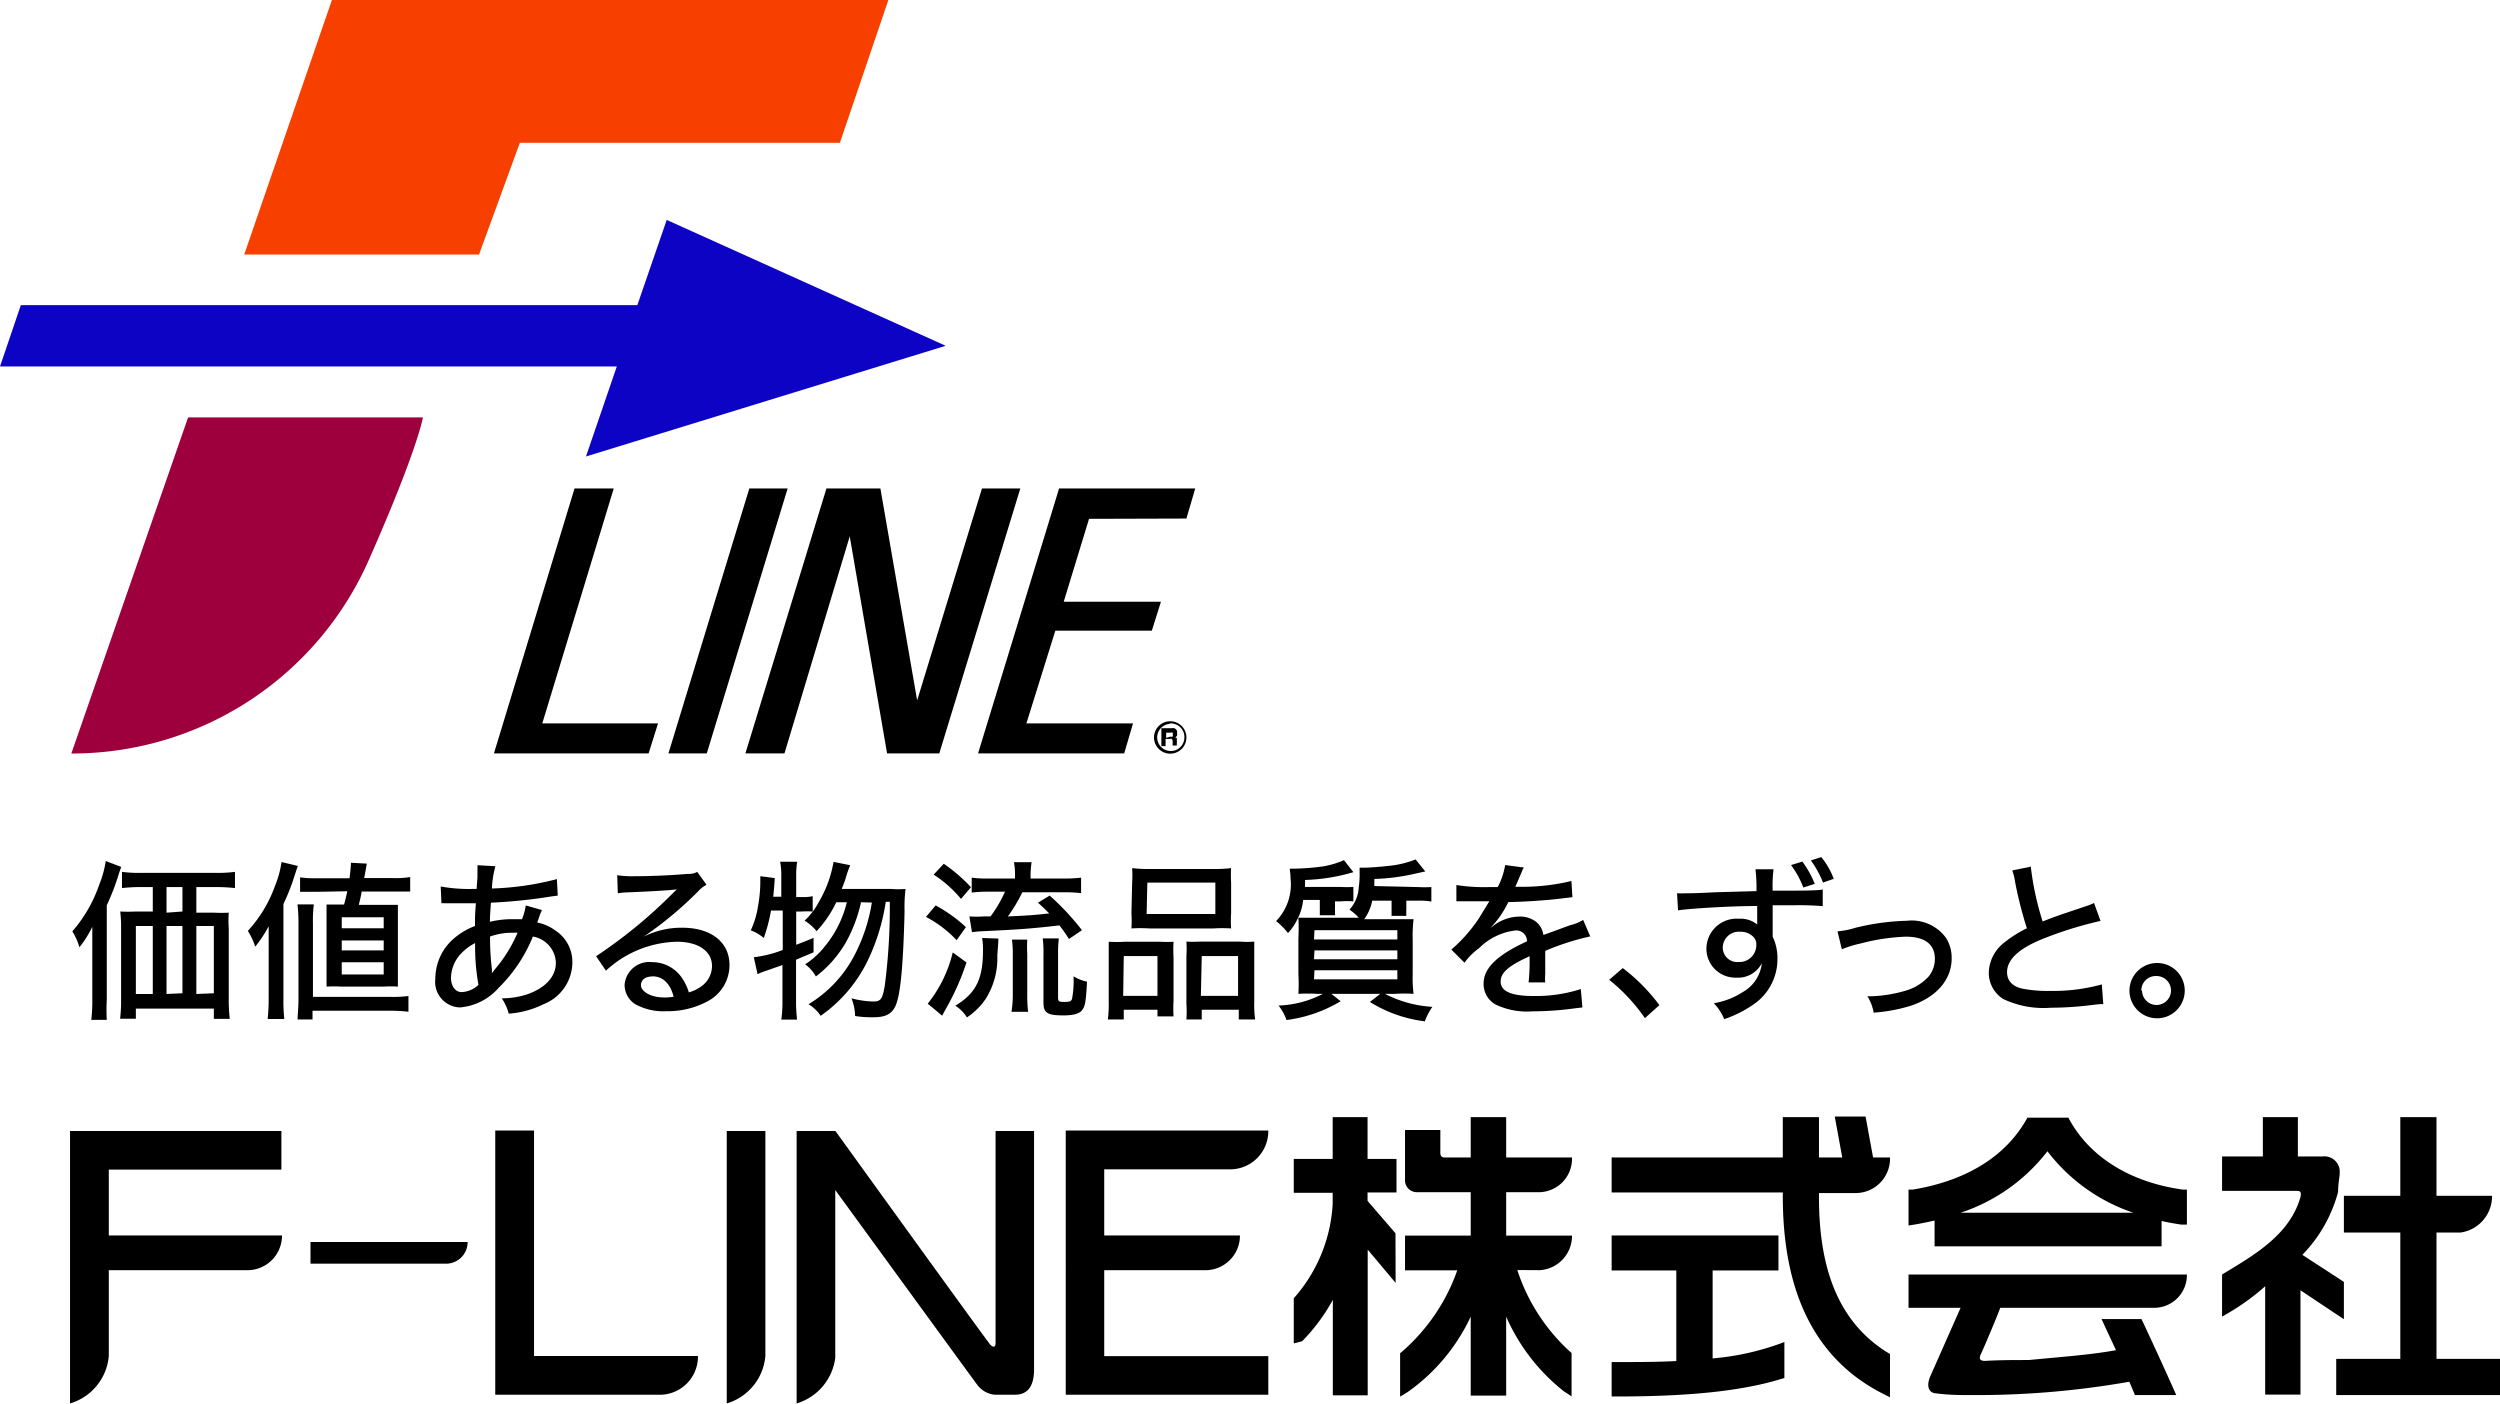 <svg xmlns="http://www.w3.org/2000/svg" viewBox="0 0 172.79 97.03"><defs><style>.cls-1{fill:#9e003d;}.cls-2{fill:#f74000;}.cls-3{fill:#0c03c4;}</style></defs><g id="レイヤー_2" data-name="レイヤー 2"><g id="エレメント"><path d="M21.46,85.84v1.5h9.32a1.49,1.49,0,0,0,1.54-1.5Z"/><path d="M52.9,78.17H50.23V97a3.75,3.75,0,0,0,2.67-3.29Z"/><path d="M19.45,80.84V78.17H4.84V97a3.75,3.75,0,0,0,2.68-3.29V87.79H17a2.39,2.39,0,0,0,2.49-2.4H7.52V80.84Z"/><path d="M36.91,93.72h0V78.14H34.23V96.4H45.64a2.64,2.64,0,0,0,2.6-2.68Z"/><path d="M68.81,78.17V92.83c0,.23-.12.37-.37.1s-10.7-14.76-10.7-14.76H55.06V97a3.79,3.79,0,0,0,2.67-3.15h0V82.25s9.69,13.31,9.82,13.47a1.7,1.7,0,0,0,1.22.68h1.36c1,0,1.34-.72,1.34-1.76V78.17Z"/><path d="M76.32,87.79h6.89a2.39,2.39,0,0,0,2.49-2.4H76.32V80.82h8.74a2.64,2.64,0,0,0,2.6-2.68h-14V96.4h14V93.73H76.32Z"/><path d="M118.37,93.89V87.81h4.55V85.39H111.39v2.42h4.47v6.26c-1.31.07-2.69.07-4.13.07h-.34v2.38h.34c5.09,0,8.7-.39,11.37-1.21l.23-.07V92.75l-.45.17A18.31,18.31,0,0,1,118.37,93.89Z"/><path d="M125.72,82.76v-.3h2.55A2.38,2.38,0,0,0,130.63,80h-1.17l-.52-2.83h-2.13l.52,2.83h-1.61V77.21h-2.5V80H111.39v2.42h11.83v.26c0,6.79,2.32,11.31,6.92,13.65l.49.25v-3l-.16-.09C127.28,91.51,125.72,88.06,125.72,82.76Z"/><path d="M168.4,93.92V85.19h1.65a2.53,2.53,0,0,0,2.19-2.54H168.4V77.21h-2.5v5.44H162v2.54h3.9v8.73h-4.43v2.5h11.32v-2.5Z"/><path d="M162,88.6l-2.87-1.87a9.87,9.87,0,0,0,2.47-4.35c0-.6.11-1,.11-1.3a1.06,1.06,0,0,0-1.19-1.15h-1.7V77.21h-2.42v2.72h-2.82v2.38h5.19c.23,0,.3.11.23.42-.72,2.58-3.17,4-5.26,5.26l-.16.1V91l.5-.29a15.47,15.47,0,0,0,2.48-1.81v7.49H159V89.18l3,2Z"/><path d="M96.45,85.24,94.52,83v-.58h2V80.1h-2V77.21H92.11V80.1H89.42v2.34h2.69v.77a10.7,10.7,0,0,1-2.6,6.42l-.09.1v3.12L90,92.7a13,13,0,0,0,2.12-2.86v6.6h2.41V86.37l1.93,2.3Z"/><path d="M106.42,87.79h0a2.37,2.37,0,0,0,2.23-2.39H104.1v-3h2.32A2.31,2.31,0,0,0,108.65,80H104.1V77.21h-2.45V80H99.84c-.19,0-.29-.11-.29-.31V78.1H97.11v3.41a.82.82,0,0,0,.82.89h3.72v3H97.11v2.4h3.61a13.22,13.22,0,0,1-3.83,5.63l-.12.1v3l.51-.31A13.17,13.17,0,0,0,101.65,91v5.46h2.45V91a13.45,13.45,0,0,0,4,5.17l.52.34v-3l-.12-.1a13.14,13.14,0,0,1-3.63-5.63Z"/><path d="M133.71,84.36v1.78H149.4V84.39c.44.1.9.18,1.36.25l.39,0V82.22l-.29,0c-3.58-.5-6.36-2.2-7.81-4.8l-.09-.17h-2.83l-.1.17c-1.46,2.54-4.17,4.2-7.83,4.8l-.29,0V84.7l.4-.06C132.79,84.56,133.25,84.46,133.71,84.36Zm1.8-.54a12.54,12.54,0,0,0,6-4.25,12.46,12.46,0,0,0,5.94,4.25Z"/><path d="M138.25,90.39h10.67a2.26,2.26,0,0,0,2.23-2.3H131.91v2.3h3.6c-.36.8-1.81,4.1-2.07,4.67-.33.73-.13,1.15.26,1.23a15.16,15.16,0,0,0,2,.13h.34a60.81,60.81,0,0,0,11.13-.92l.39.92,2.85,0c-.18-.44-1.62-3.61-2.4-5.25h-2.76c.46,1,.82,1.76,1,2.15-1,.18-2.06.31-3.56.45L140.2,94c-1,0-2,0-3,.06-.4,0-.43-.19-.28-.49S138,91.07,138.25,90.39Z"/><path d="M6.38,65.4c0-.53,0-.76,0-1.34a7.44,7.44,0,0,1-.89,1.41A4.55,4.55,0,0,0,5,64.37a9.67,9.67,0,0,0,1.86-3.23,7.14,7.14,0,0,0,.45-1.63l1.07.41c-.1.25-.12.34-.22.65a16.59,16.59,0,0,1-.78,2V69.1a12.72,12.72,0,0,0,0,1.39H6.31a11.45,11.45,0,0,0,.07-1.4Zm3.37-4.09a11.94,11.94,0,0,0-1.32.07V60.26a9,9,0,0,0,1.32.07h5.13a9.31,9.31,0,0,0,1.36-.07v1.12a11.86,11.86,0,0,0-1.33-.07H13.57v1.77h1.24a9.6,9.6,0,0,0,1,0,7.71,7.71,0,0,0,0,1.07V69a11.92,11.92,0,0,0,.07,1.42h-1.1v-.71H9.39v.7H8.3a10.19,10.19,0,0,0,.07-1.28V64.15A8.94,8.94,0,0,0,8.31,63a10.59,10.59,0,0,0,1.08,0h1.17V61.31ZM9.39,64v4.7h1.17V64Zm3.22-1V61.31h-1.1v1.77Zm0,5.65V64h-1.1v4.7Zm2.17,0V64H13.57v4.7Z"/><path d="M18.57,65.36c0-.49,0-.78,0-1.34a8.83,8.83,0,0,1-.93,1.41,4.74,4.74,0,0,0-.51-1.09A9.14,9.14,0,0,0,19,61.25a7.1,7.1,0,0,0,.46-1.67l1.12.27-.35,1.07a14.94,14.94,0,0,1-.64,1.56v6.57a11.3,11.3,0,0,0,.06,1.38H18.5a13.73,13.73,0,0,0,.07-1.4Zm2,5.1c0-.4.06-.75.06-1.46V63.8a11,11,0,0,0-.07-1.29h1.13a9.16,9.16,0,0,0-.06,1.31V68.9h5.34a8.48,8.48,0,0,0,1.26-.06v1.09a9.66,9.66,0,0,0-1.28-.07H21.6v.6Zm1.27-8.82c-.48,0-.73,0-1.1,0v-1a7.46,7.46,0,0,0,1.2.06h2.22c.05-.45.07-.58.1-1.07l1.09.06c-.07.43-.08.48-.18,1h2a6.47,6.47,0,0,0,1.18-.07v1c-.36,0-.68,0-1.07,0H25c-.07.38-.07.38-.2.92H26.5c.51,0,.74,0,1,0,0,.34,0,.57,0,1.13v3.52c0,.48,0,.68,0,1a9.22,9.22,0,0,0-1,0H23.57a8.79,8.79,0,0,0-1,0c0-.3,0-.59,0-1V63.52c0-.79,0-.79,0-1l1,0h.21c.12-.44.15-.57.22-.92Zm1.78,2.52h2.9V63.4h-2.9Zm0,1.53h2.9V65h-2.9Zm0,1.66h2.9v-.84h-2.9Z"/><path d="M30.46,61.27a10.9,10.9,0,0,0,2.22.17h.26l.06-.78c0-.14,0-.54,0-.67a1.49,1.49,0,0,0,0-.19l1.24.07A6.82,6.82,0,0,0,34,61.41a20,20,0,0,0,4.49-.65l.06,1.14-.45.06a36.24,36.24,0,0,1-4.17.43c-.06.87-.06.87-.07,1.32a6.68,6.68,0,0,1,1.56-.18h.66a4.28,4.28,0,0,0,.26-.95l1.12.32a4.09,4.09,0,0,0-.18.43c-.08.25-.1.29-.15.43a3.13,3.13,0,0,1,1.25.55,2.59,2.59,0,0,1,1.18,2.24,3.13,3.13,0,0,1-2,2.86,6.45,6.45,0,0,1-2.4.65A3.36,3.36,0,0,0,34.68,69a5.67,5.67,0,0,0,1.74-.27c1.27-.44,2-1.22,2-2.2a1.91,1.91,0,0,0-1.59-1.8,10.43,10.43,0,0,1-2.36,3.54,4,4,0,0,1-2.69,1.36,1.77,1.77,0,0,1-1.69-2A3.66,3.66,0,0,1,31.22,65,4.89,4.89,0,0,1,32.83,64c0-.71,0-.71.06-1.57h-.38c-.22,0-.43,0-.77,0l-1,0a1.16,1.16,0,0,0-.23,0ZM31.78,66a2.53,2.53,0,0,0-.61,1.57c0,.57.29,1,.73,1a1.82,1.82,0,0,0,1.17-.5,14.68,14.68,0,0,1-.23-2.89A3.71,3.71,0,0,0,31.78,66ZM34,67c0,.1,0,.1,0,.16a.28.28,0,0,0,0,.1L34.2,67a9.8,9.8,0,0,0,1.57-2.53,1.72,1.72,0,0,0-.31,0,4.38,4.38,0,0,0-1.59.26A18.05,18.05,0,0,0,34,67Z"/><path d="M42.66,60.49a6.87,6.87,0,0,0,1.25.07c1.07,0,2.47-.06,3.62-.16a1.19,1.19,0,0,0,.66-.14l.64.89a2.26,2.26,0,0,0-.6.48,25.94,25.94,0,0,1-3.74,3.11l0,0a5.77,5.77,0,0,1,2.66-.62c2,0,3.27,1,3.27,2.58a2.83,2.83,0,0,1-1.58,2.54,5.8,5.8,0,0,1-2.78.65,4,4,0,0,1-2.18-.5,1.59,1.59,0,0,1-.71-1.33,1.71,1.71,0,0,1,1.9-1.56,2.48,2.48,0,0,1,2,1,3.56,3.56,0,0,1,.54,1.09,2.77,2.77,0,0,0,.88-.43,1.72,1.72,0,0,0,.72-1.4c0-1-.92-1.67-2.42-1.67a7.44,7.44,0,0,0-4.91,2l-.68-1a33.76,33.76,0,0,0,5.37-4.42,1.89,1.89,0,0,0,.2-.2h0c-.43.06-1.69.14-3.48.21a5.11,5.11,0,0,0-.59.06Zm2.43,7c-.48,0-.79.23-.79.61s.6.84,1.59.84a3.61,3.61,0,0,0,.67-.05C46.33,68,45.83,67.48,45.09,67.48Z"/><path d="M53.29,62.93a11.78,11.78,0,0,1-.5,1.9,3,3,0,0,0-.9-.53,6,6,0,0,0,.5-1.66A9.64,9.64,0,0,0,52.55,61c0-.16,0-.25,0-.44l1,.13c-.05.74-.09,1.17-.11,1.29H54V60.56a5.05,5.05,0,0,0-.08-1h1.18a5.63,5.63,0,0,0-.07,1V62h.39a2.91,2.91,0,0,0,.75-.06V63a6.17,6.17,0,0,0-.75,0h-.39V65.3c.49-.19.66-.25,1.2-.48v1l-1.21.51v2.84a11,11,0,0,0,.07,1.3H54a8.55,8.55,0,0,0,.08-1.3V66.7l-1.11.39a4.57,4.57,0,0,0-.61.24l-.26-1.17a8.2,8.2,0,0,0,2-.5V62.93Zm6.22-.57a10.13,10.13,0,0,1-1,2.69,7.92,7.92,0,0,1-2.12,2.44,2.61,2.61,0,0,0-.74-.84A5.58,5.58,0,0,0,57,65.42a7.61,7.61,0,0,0,1.53-3.06H57.8a7.92,7.92,0,0,1-1.36,2,3.28,3.28,0,0,0-.83-.73,4.75,4.75,0,0,0,1-1.32,8,8,0,0,0,1-2.74l1.15.23a9.73,9.73,0,0,0-.34,1c-.08.23-.15.39-.24.64h3.41a6,6,0,0,0,1,0,10.09,10.09,0,0,0-.07,1.56c-.09,3.69-.28,5.69-.6,6.46-.25.61-.69.85-1.56.85-.27,0-.77,0-1.26-.09A3.41,3.41,0,0,0,58.85,69a6.51,6.51,0,0,0,1.51.22c.52,0,.63-.17.79-1.08a41.94,41.94,0,0,0,.35-5.81h-.28a14.13,14.13,0,0,1-1.35,4.27,9.94,9.94,0,0,1-3.15,3.61,2.58,2.58,0,0,0-.84-.8A8.59,8.59,0,0,0,59.07,66a12,12,0,0,0,1.19-3.62Z"/><path d="M64.67,62.58a10.12,10.12,0,0,1,2.09,1.5l-.64.9A8.25,8.25,0,0,0,64,63.37Zm2.13,3.94a17.05,17.05,0,0,1-1.31,3l-.24.43-.13.25-1-.83a9.05,9.05,0,0,0,1.73-3.54ZM65.23,59.7a11.51,11.51,0,0,1,1.88,1.62l-.69.81a8.2,8.2,0,0,0-1.89-1.68ZM69,64.87c0,.26,0,.26-.07,1.15a5.28,5.28,0,0,1-.79,3,4.74,4.74,0,0,1-1.31,1.3,2.58,2.58,0,0,0-.8-.81c1.43-.87,1.91-1.84,1.91-3.83a4.41,4.41,0,0,0-.06-.85Zm4.48-4.15a9.66,9.66,0,0,0,1.24-.06v1.07a9.81,9.81,0,0,0-1.23-.06H70.66a11,11,0,0,1-1,1.67c1.32-.06,1.73-.08,2.86-.21-.24-.23-.38-.38-.78-.74l.81-.49a17.6,17.6,0,0,1,2.23,2.39l-.9.61a9.4,9.4,0,0,0-.66-.94c-1.93.22-2.69.28-5.28.4a7.4,7.4,0,0,0-.76.07L67,63.34a7.91,7.91,0,0,0,1,0h.46a8.6,8.6,0,0,0,1-1.71h-1.1a10,10,0,0,0-1.2.06V60.66a7.75,7.75,0,0,0,1.21.06h1.78v-.13a4.44,4.44,0,0,0-.07-1H71.3a6,6,0,0,0-.07,1v.13Zm-3.57,9.21A7.37,7.37,0,0,0,70,68.81V65.94a6.81,6.81,0,0,0-.06-1H71a9.21,9.21,0,0,0,0,1v2.87a8.35,8.35,0,0,0,.06,1.12Zm3.22-1c0,.28.05.32.44.32s.49-.06.53-.24a6.83,6.83,0,0,0,.1-1.53,3,3,0,0,0,.93.37c-.07,1.35-.13,1.67-.31,1.93s-.55.4-1.32.4c-1.13,0-1.38-.17-1.38-.91V66a7.87,7.87,0,0,0-.05-1.14h1.11a9.21,9.21,0,0,0-.05,1.11Z"/><path d="M76.63,66.22c0-.43,0-.79,0-1.13a9.2,9.2,0,0,0,1.12,0h2.44a8.42,8.42,0,0,0,.92,0,8.74,8.74,0,0,0,0,1.06v3a10,10,0,0,0,0,1.1H80v-.46H77.67v.67h-1.1a8.17,8.17,0,0,0,.06-1.26Zm1,2.61H80V66.08H77.67ZM78.25,61a8,8,0,0,0,0-1,9.38,9.38,0,0,0,1.34.06h4.21A8.81,8.81,0,0,0,85.09,60a7.61,7.61,0,0,0,0,1v2.1a8.07,8.07,0,0,0,0,1.07,9.86,9.86,0,0,0-1.23,0H79.43a9.76,9.76,0,0,0-1.23,0,8.47,8.47,0,0,0,0-1.06Zm1,2.17H84V61H79.3ZM82,66.08a7.5,7.5,0,0,0,0-1,8.42,8.42,0,0,0,.92,0h2.77a7,7,0,0,0,1,0c0,.33,0,.64,0,1.13v3a7.43,7.43,0,0,0,.06,1.25H85.62v-.67H83.06v.67H82a8.28,8.28,0,0,0,0-1.1Zm1,2.75h2.57V66.08H83.06Z"/><path d="M90.07,62.2a3.67,3.67,0,0,1-.38,1.29,3.72,3.72,0,0,1-.67,1,5,5,0,0,0-.82-.83,3.64,3.64,0,0,0,1-2.92,5.51,5.51,0,0,0-.06-.7h.25a17,17,0,0,0,2-.15,6,6,0,0,0,1.5-.44l.65.83a13,13,0,0,1-3.34.54c0,.22,0,.29,0,.48h2.44a7.18,7.18,0,0,0,.9,0v1a5.71,5.71,0,0,0-.89,0h-.38v.47a.37.37,0,0,0,0,.13V63c0,.13,0,.15,0,.26H91.22c0-.12,0-.18,0-.27V62.8a.68.68,0,0,0,0-.12V62.2Zm2.59,7a9.63,9.63,0,0,1-3.74,1.3,3.67,3.67,0,0,0-.55-1,7.19,7.19,0,0,0,3.41-1ZM98,61.31a8.15,8.15,0,0,0,.93,0v1a5.05,5.05,0,0,0-.93-.06H97.2v.52a.41.41,0,0,0,0,.1,1.16,1.16,0,0,0,0,.23,1.41,1.41,0,0,0,0,.2H96.18c0-.12,0-.39,0-.51v-.54H94.84a3.21,3.21,0,0,1-.55,1.28h2.09c.57,0,1,0,1.32,0a10.2,10.2,0,0,0-.06,1.46v2.36a8.5,8.5,0,0,0,.06,1.34,10.59,10.59,0,0,0-1.27,0H91a10.71,10.71,0,0,0-1.26,0,12,12,0,0,0,0-1.37V64.88a14,14,0,0,0,0-1.45c.35,0,.73,0,1.26,0h2.91a3.34,3.34,0,0,0-.64-.56,2.45,2.45,0,0,0,.64-1.55,5.63,5.63,0,0,0,.06-1c0-.11,0-.2,0-.35l.34,0c.31,0,1.11-.06,1.62-.12a6.7,6.7,0,0,0,1.91-.45l.67.83-.86.19a14.1,14.1,0,0,1-2.66.33c0,.23,0,.32,0,.49Zm-7.18,3.62h5.76v-.64H90.85Zm0,1.37h5.76v-.61H90.85Zm0,1.39h5.76v-.63H90.85Zm4.71.9a8.24,8.24,0,0,0,3.47,1,4.41,4.41,0,0,0-.52,1,9.28,9.28,0,0,1-3.8-1.34Z"/><path d="M103.52,61.31a5.06,5.06,0,0,0,.51-1.52l1.3.17a.87.87,0,0,0-.14.27l-.37.86-.09.2h.15l.59,0a14.37,14.37,0,0,0,3.14-.4l.07,1.12-.92.11c-.83.1-2.35.21-3.51.23A6.9,6.9,0,0,1,103,64.15v0l.25-.19a3,3,0,0,1,1.79-.61,1.77,1.77,0,0,1,1.15.38,1.39,1.39,0,0,1,.48.89c1-.35,1.6-.59,1.91-.69a2.79,2.79,0,0,0,.84-.35l.49,1.14a17.61,17.61,0,0,0-3.11,1c0,.42,0,.42,0,.63v.56c0,.2,0,.33,0,.41a3.37,3.37,0,0,0,0,.58l-1.15,0a12.8,12.8,0,0,0,.07-1.53v-.28c-1.45.66-2,1.13-2,1.75s.61,1,2.27,1a10.13,10.13,0,0,0,3.27-.48l.11,1.27-.51.06a21.53,21.53,0,0,1-2.94.21,5.06,5.06,0,0,1-2.55-.47,1.62,1.62,0,0,1-.83-1.45c0-1.1,1-2,3-2.92a.74.74,0,0,0-.8-.75,4.27,4.27,0,0,0-2.52,1.23,4.43,4.43,0,0,0-1,1l-.91-.91a10.32,10.32,0,0,0,1.9-2.15l.73-1.19h-.2l-1.15,0-.68,0h-.25l0-1.12a12.4,12.4,0,0,0,2.3.14Z"/><path d="M112.16,66.91a12.8,12.8,0,0,1,2.53,2.56l-1,.9a12.38,12.38,0,0,0-2.47-2.65Z"/><path d="M115.91,61.74a5.25,5.25,0,0,0,.53,0c.33,0,.8,0,2.11-.07l2.85-.08a10.64,10.64,0,0,0-.07-1.51h1.25a9.2,9.2,0,0,0-.06,1.48c2.15,0,3,0,3.46-.08v1.15a18.67,18.67,0,0,0-2-.06l-1.46,0v2.17a3.42,3.42,0,0,1,.33,1.56,3.78,3.78,0,0,1-1.68,3.14,8.06,8.06,0,0,1-2,1,3.39,3.39,0,0,0-.72-1.1,5.27,5.27,0,0,0,2-.77,2.6,2.6,0,0,0,1.32-2,1.84,1.84,0,0,1-1.76,1,2,2,0,0,1-2.07-2,2.09,2.09,0,0,1,2.26-2.07,1.8,1.8,0,0,1,1.25.4,1.24,1.24,0,0,0,0-.15V62.62c-1.88,0-4.72.18-5.47.3Zm3.16,3.75a1,1,0,0,0,1.08,1,1.17,1.17,0,0,0,1.24-1.19.71.71,0,0,0-.24-.58,1.21,1.21,0,0,0-.87-.32A1.11,1.11,0,0,0,119.07,65.49Zm5.5-5.94a6.79,6.79,0,0,1,.86,1.54l-.79.25a6.56,6.56,0,0,0-.85-1.55Zm1.31-.31a5.22,5.22,0,0,1,.86,1.5L126,61a6.91,6.91,0,0,0-.84-1.53Z"/><path d="M127,64.37a5.51,5.51,0,0,0,1.22-.24,16.43,16.43,0,0,1,3.58-.49,2.93,2.93,0,0,1,2.69,1.17,2.53,2.53,0,0,1,.4,1.44c0,1.47-1.07,2.7-2.88,3.28a11.34,11.34,0,0,1-2.51.46,3.14,3.14,0,0,0-.43-1.13h.18a9.38,9.38,0,0,0,2.43-.38,3.45,3.45,0,0,0,1.63-1,1.91,1.91,0,0,0,.42-1.21c0-1-.69-1.53-2-1.53a13.89,13.89,0,0,0-3.09.46,7.91,7.91,0,0,0-1.34.41Z"/><path d="M140.36,59.9a20.12,20.12,0,0,0,.82,3.79c.57-.23.93-.36,1.54-.57l1.58-.53a2.93,2.93,0,0,0,.43-.18l.45,1.24a26.55,26.55,0,0,0-3.76,1.15c-1.81.69-2.7,1.48-2.7,2.39,0,.58.36,1,1.1,1.15a9.58,9.58,0,0,0,1.87.15,12.82,12.82,0,0,0,3.58-.45l.1,1.36c-.25,0-.28,0-.92.08a23.17,23.17,0,0,1-2.7.17,6.51,6.51,0,0,1-3.29-.6,2.13,2.13,0,0,1-1-1.89,2.71,2.71,0,0,1,1.05-2,7.9,7.9,0,0,1,1.58-1,27.84,27.84,0,0,1-.82-3.23,3.81,3.81,0,0,0-.19-.77Z"/><path d="M151,68.46a1.91,1.91,0,1,1-1.91-1.9A1.9,1.9,0,0,1,151,68.46Zm-2.95,0a1,1,0,1,0,1-1A1,1,0,0,0,148,68.46Z"/><path d="M42.42,33.76H39.71L34.14,52.07H44.83L45.48,50h-8Zm9.37,0L46.2,52.07h2.65l5.59-18.31Zm16.08,0L63.39,48.41,60.85,33.76H57.12l-5.6,18.31h2.7l4.51-15,2.58,15h3.61l5.6-18.31ZM82,35.84l.61-2.08H73.2L67.6,52.07H77.7L78.31,50H70.94l2-6.41h6.67l.63-2H73.52l1.75-5.73Z"/><path class="cls-1" d="M4.93,52.08A22.43,22.43,0,0,0,25.58,38.5c3.33-7.56,3.65-9.65,3.65-9.65H13Z"/><polygon class="cls-2" points="58.05 9.87 61.4 0 22.94 0 16.88 17.59 33.11 17.59 35.93 9.87 58.05 9.87"/><polygon class="cls-3" points="65.36 23.9 46.08 15.2 44.05 21.09 1.44 21.09 0 25.33 42.63 25.33 40.5 31.55 65.36 23.9"/><path d="M80.86,52.09A1.12,1.12,0,1,1,82,51,1.12,1.12,0,0,1,80.86,52.09Zm0-2.06a.94.94,0,1,0,1,.94A.94.94,0,0,0,80.86,50Z"/><path d="M81,50.33a.41.41,0,0,1,.16,0l.12.07.07.11a.35.35,0,0,1,0,.14.42.42,0,0,1,0,.2.31.31,0,0,1-.15.12h0l.08,0,.06.07,0,.09s0,.06,0,.09v.16a.19.19,0,0,0,0,.08.09.09,0,0,0,0,.07h-.29a.61.61,0,0,1,0-.15c0-.05,0-.11,0-.16a.3.3,0,0,0-.06-.15.21.21,0,0,0-.15,0h-.28v.5h-.29V50.33Zm-.1.58a.21.21,0,0,0,.15,0,.17.17,0,0,0,0-.14.17.17,0,0,0,0-.13.21.21,0,0,0-.15,0h-.3v.36Z"/></g></g></svg>
